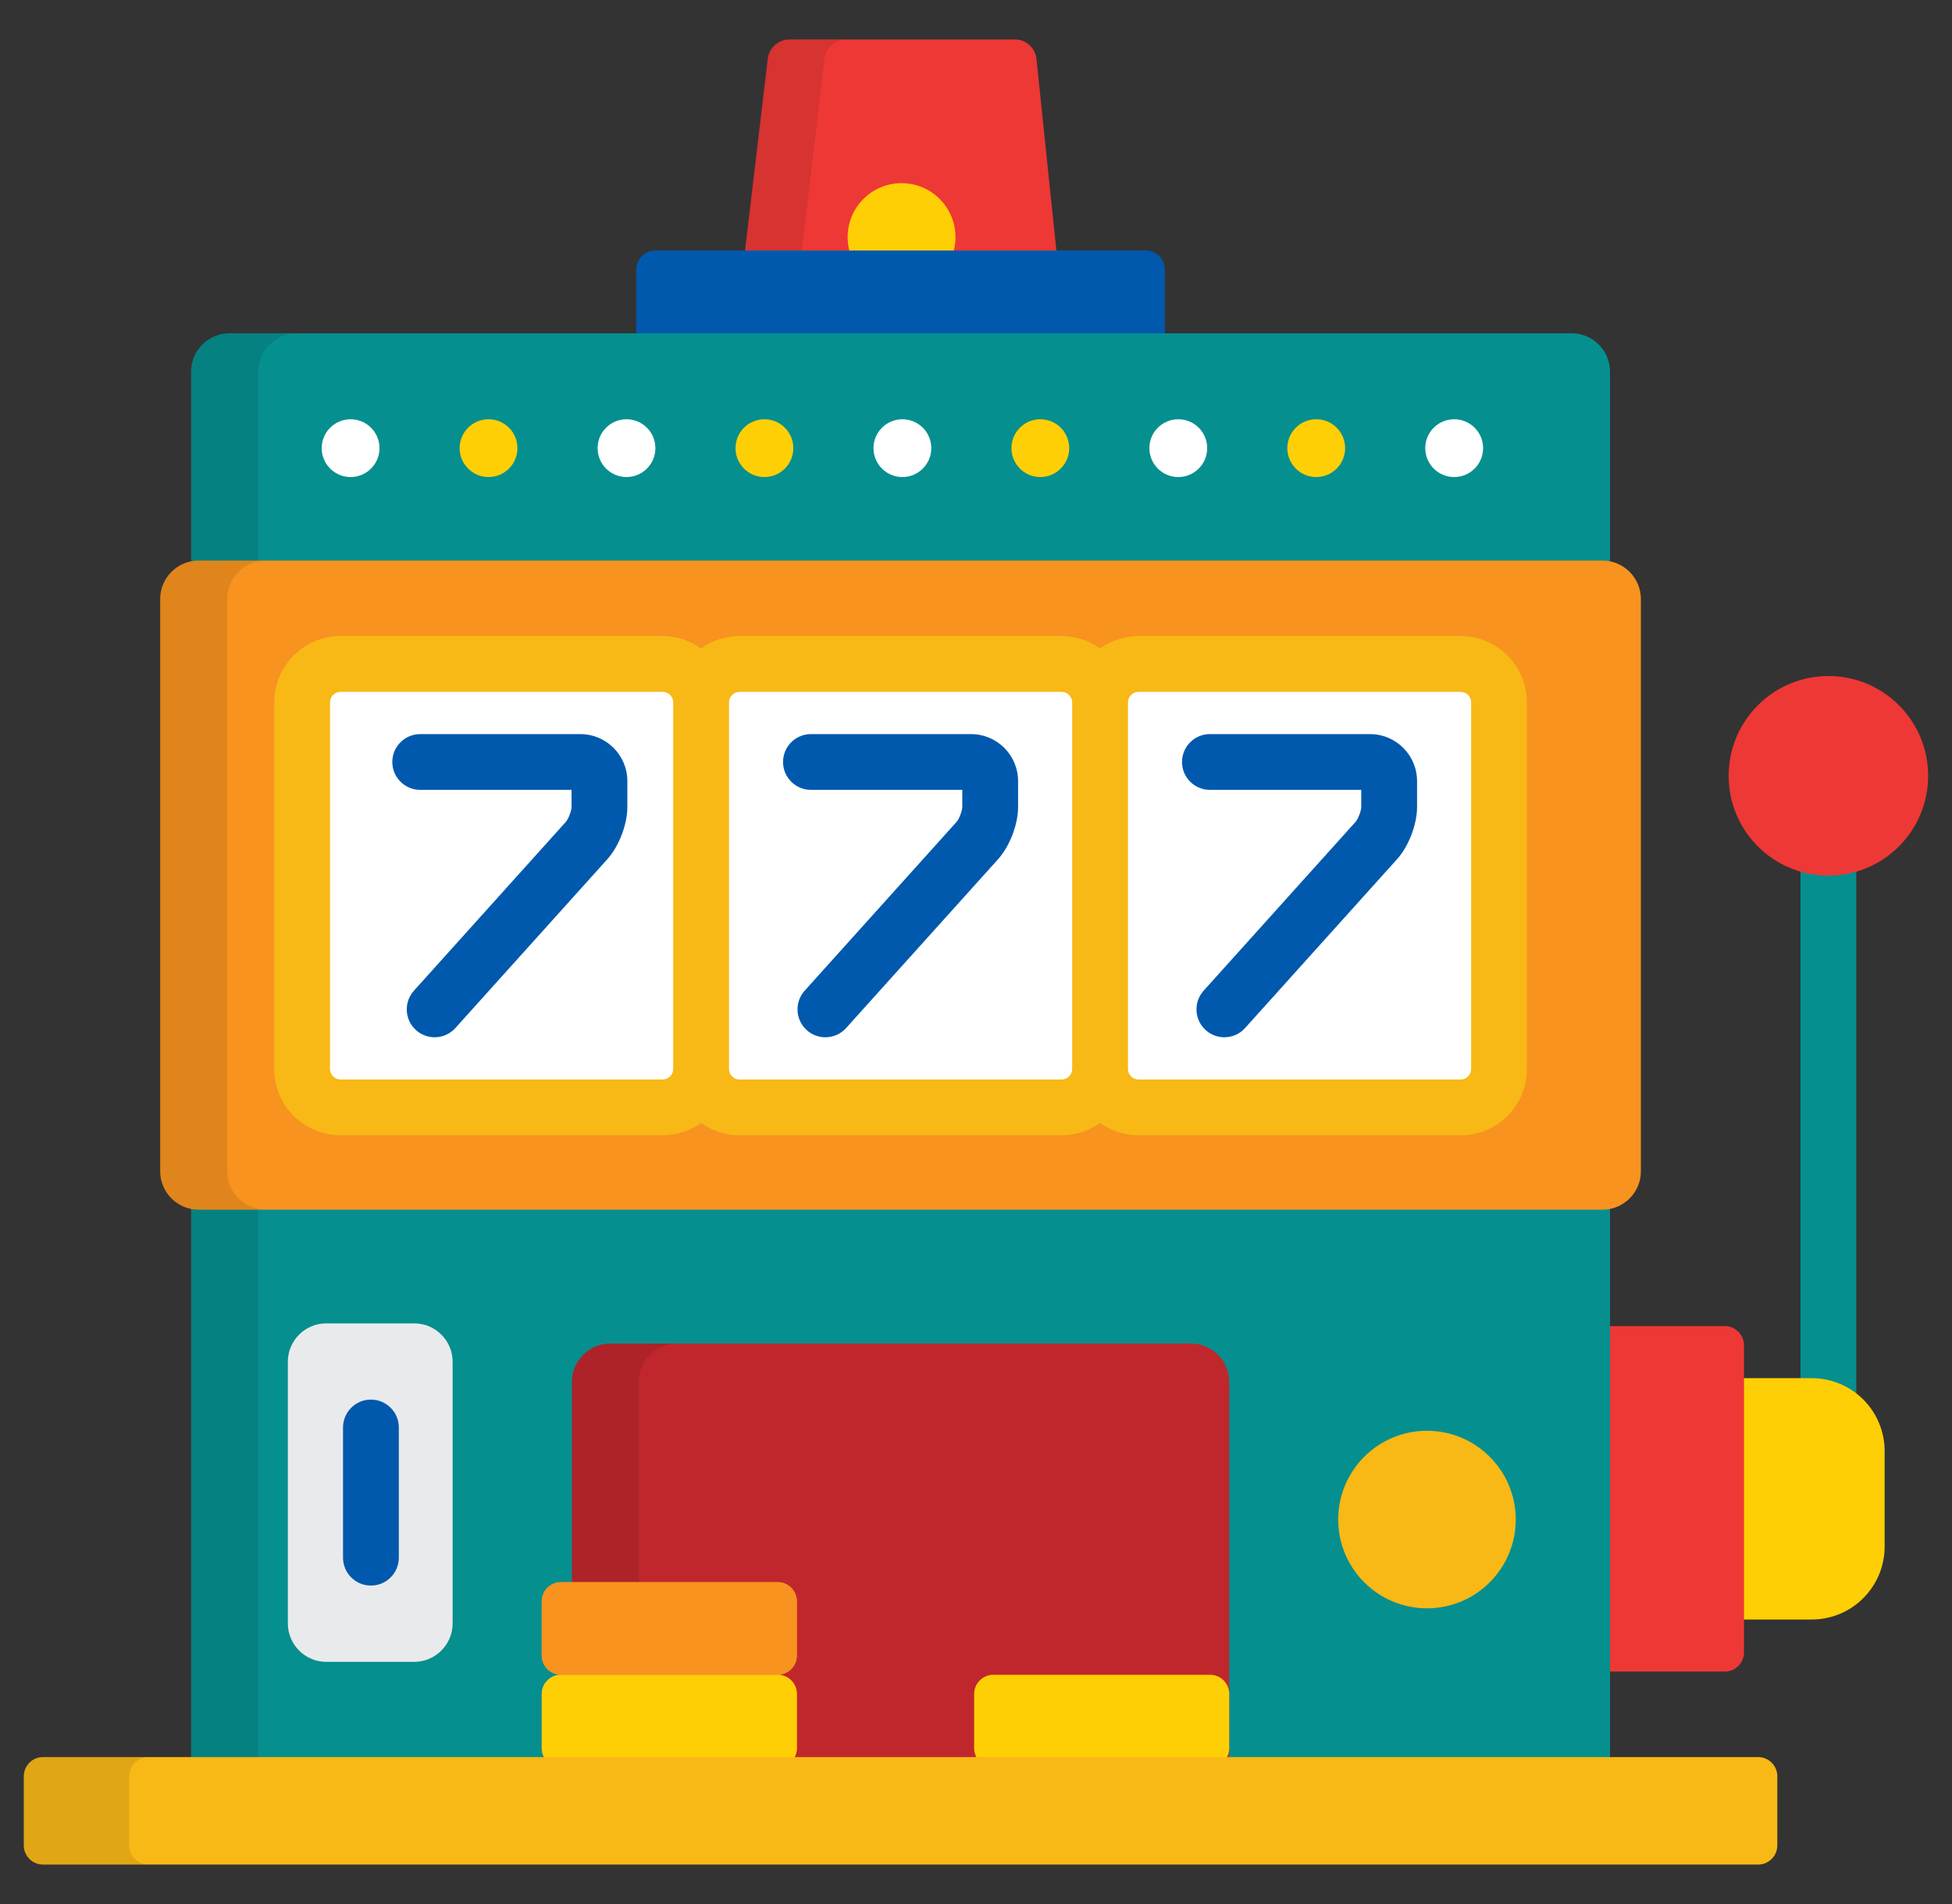<svg width="41" height="40" viewBox="0 0 41 40" fill="none" xmlns="http://www.w3.org/2000/svg">
<rect x="0" y="0" width="41" height="40" fill="#333333" stroke="none"/>
<g clip-path="url(#clip0_10652_2589)">
<path d="M38.99 16.515H37.818V31.113H38.99V16.515Z" fill="#068F8F"/>
<path d="M22.223 5.6C22.246 5.82 22.084 6.001 21.862 6.001H15.964C15.743 6.001 15.583 5.821 15.609 5.601L16.127 1.229C16.153 1.009 16.355 0.829 16.577 0.829H21.325C21.546 0.829 21.746 1.009 21.769 1.23L22.223 5.6Z" fill="#EE3835"/>
<path d="M18.936 6.114C19.561 6.114 20.069 5.607 20.069 4.981C20.069 4.355 19.561 3.848 18.936 3.848C18.311 3.848 17.804 4.355 17.804 4.981C17.804 5.607 18.311 6.114 18.936 6.114Z" fill="#FECF05"/>
<path opacity="0.1" d="M16.801 5.601L17.318 1.229C17.344 1.009 17.547 0.829 17.768 0.829H16.577C16.355 0.829 16.153 1.009 16.127 1.229L15.609 5.601C15.583 5.821 15.743 6.001 15.964 6.001H17.156C16.934 6.001 16.775 5.821 16.801 5.601Z" fill="black"/>
<path d="M24.467 7.606C24.467 7.828 24.286 8.009 24.064 8.009H13.767C13.545 8.009 13.364 7.828 13.364 7.606V5.664C13.364 5.443 13.545 5.262 13.767 5.262H24.064C24.286 5.262 24.467 5.443 24.467 5.664V7.606Z" fill="#0059AD"/>
<path d="M39.585 32.49C39.585 33.337 38.9 34.023 38.054 34.023H35.233C34.388 34.023 33.702 33.337 33.702 32.49V30.485C33.702 29.639 34.388 28.953 35.233 28.953H38.054C38.9 28.953 39.585 29.639 39.585 30.485V32.49Z" fill="#FECF05"/>
<path d="M36.631 34.714C36.631 34.935 36.45 35.117 36.229 35.117H33.648C33.427 35.117 33.246 34.935 33.246 34.714V28.262C33.246 28.041 33.427 27.859 33.648 27.859H36.229C36.45 27.859 36.631 28.041 36.631 28.262V34.714Z" fill="#EE3835"/>
<path d="M33.817 37.023C33.817 37.466 33.455 37.828 33.012 37.828H4.819C4.376 37.828 4.014 37.466 4.014 37.023V7.807C4.014 7.364 4.376 7.002 4.819 7.002H33.012C33.455 7.002 33.817 7.364 33.817 7.807V37.023Z" fill="#068F8F"/>
<path opacity="0.1" d="M5.425 37.023V7.807C5.425 7.364 5.787 7.002 6.23 7.002H4.819C4.376 7.002 4.014 7.364 4.014 7.807V37.023C4.014 37.466 4.376 37.828 4.819 37.828H6.23C5.787 37.828 5.425 37.466 5.425 37.023Z" fill="black"/>
<path d="M34.465 24.608C34.465 25.051 34.103 25.413 33.661 25.413H4.17C3.727 25.413 3.365 25.051 3.365 24.608V12.583C3.365 12.14 3.727 11.777 4.17 11.777H33.661C34.103 11.777 34.465 12.14 34.465 12.583L34.465 24.608Z" fill="#F7931E"/>
<path opacity="0.1" d="M4.772 24.608V12.583C4.772 12.14 5.134 11.777 5.577 11.777H4.17C3.727 11.777 3.365 12.14 3.365 12.583V24.608C3.365 25.051 3.727 25.413 4.17 25.413H5.576C5.134 25.413 4.772 25.051 4.772 24.608Z" fill="black"/>
<path d="M25.819 37.082C25.819 37.525 25.457 37.888 25.014 37.888H12.818C12.375 37.888 12.013 37.525 12.013 37.082V29.03C12.013 28.587 12.375 28.225 12.818 28.225H25.014C25.457 28.225 25.819 28.587 25.819 29.03V37.082H25.819Z" fill="#C0272D"/>
<path opacity="0.1" d="M13.418 37.082V29.03C13.418 28.587 13.78 28.225 14.223 28.225H12.818C12.375 28.225 12.013 28.587 12.013 29.03V37.082C12.013 37.525 12.375 37.888 12.818 37.888H14.223C13.78 37.888 13.418 37.525 13.418 37.082Z" fill="black"/>
<path d="M16.737 34.781V33.641C16.737 33.419 16.556 33.238 16.334 33.238H11.781C11.56 33.238 11.379 33.419 11.379 33.641V34.781C11.379 35.002 11.56 35.183 11.781 35.183C11.56 35.183 11.379 35.364 11.379 35.586V36.726C11.379 36.948 11.56 37.129 11.781 37.129H16.334C16.556 37.129 16.737 36.948 16.737 36.726V35.586C16.737 35.364 16.556 35.183 16.334 35.183C16.556 35.184 16.737 35.002 16.737 34.781Z" fill="#F7931E"/>
<path d="M25.819 36.726C25.819 36.948 25.638 37.129 25.416 37.129H20.863C20.642 37.129 20.461 36.948 20.461 36.726V35.586C20.461 35.365 20.642 35.184 20.863 35.184H25.416C25.638 35.184 25.819 35.365 25.819 35.586V36.726Z" fill="#FECF05"/>
<path d="M14.726 22.459C14.726 22.902 14.364 23.264 13.921 23.264H7.151C6.708 23.264 6.346 22.902 6.346 22.459V14.754C6.346 14.312 6.708 13.949 7.151 13.949H13.921C14.364 13.949 14.726 14.312 14.726 14.754V22.459Z" fill="white"/>
<path d="M9.13 21.791C8.99 21.791 8.85 21.742 8.738 21.641C8.497 21.424 8.478 21.054 8.694 20.813L11.886 17.265C11.937 17.209 12.005 17.032 12.005 16.955V16.594H8.826C8.503 16.594 8.24 16.331 8.24 16.008C8.24 15.684 8.503 15.422 8.826 15.422H12.189C12.734 15.422 13.177 15.865 13.177 16.41V16.955C13.177 17.319 13.001 17.779 12.758 18.049L9.565 21.597C9.45 21.726 9.29 21.791 9.13 21.791Z" fill="#0059AD"/>
<path d="M23.106 22.459C23.106 22.902 22.743 23.264 22.301 23.264H15.53C15.088 23.264 14.726 22.902 14.726 22.459V14.754C14.726 14.312 15.088 13.949 15.53 13.949H22.301C22.743 13.949 23.106 14.312 23.106 14.754V22.459Z" fill="white"/>
<path d="M17.337 21.791C17.197 21.791 17.057 21.742 16.945 21.641C16.704 21.424 16.685 21.054 16.901 20.813L20.093 17.265C20.144 17.209 20.212 17.032 20.212 16.955V16.594H17.033C16.71 16.594 16.447 16.331 16.447 16.008C16.447 15.684 16.71 15.422 17.033 15.422H20.396C20.941 15.422 21.384 15.865 21.384 16.41V16.955C21.384 17.319 21.208 17.779 20.965 18.049L17.772 21.597C17.657 21.726 17.497 21.791 17.337 21.791Z" fill="#0059AD"/>
<path d="M31.485 22.459C31.485 22.902 31.123 23.264 30.68 23.264H23.91C23.468 23.264 23.105 22.902 23.105 22.459V14.754C23.105 14.312 23.468 13.949 23.91 13.949H30.68C31.123 13.949 31.485 14.312 31.485 14.754V22.459Z" fill="white"/>
<path d="M30.681 13.363H23.911C23.611 13.363 23.333 13.46 23.106 13.622C22.878 13.46 22.601 13.363 22.301 13.363H15.53C15.23 13.363 14.953 13.46 14.726 13.622C14.498 13.46 14.221 13.363 13.921 13.363H7.151C6.384 13.363 5.76 13.987 5.76 14.754V22.459C5.76 23.226 6.384 23.85 7.151 23.85H13.921C14.221 23.85 14.498 23.754 14.726 23.591C14.953 23.754 15.231 23.85 15.531 23.85H22.301C22.601 23.85 22.878 23.754 23.106 23.591C23.333 23.754 23.611 23.85 23.911 23.85H30.681C31.448 23.85 32.072 23.226 32.072 22.459V14.754C32.072 13.987 31.448 13.363 30.681 13.363ZM13.921 22.678H7.151C7.032 22.678 6.932 22.578 6.932 22.459V14.754C6.932 14.636 7.032 14.535 7.151 14.535H13.921C14.04 14.535 14.14 14.636 14.14 14.754V22.459C14.14 22.578 14.04 22.678 13.921 22.678ZM22.301 22.678H15.531C15.412 22.678 15.312 22.578 15.312 22.459V14.754C15.312 14.636 15.412 14.535 15.531 14.535H22.301C22.419 14.535 22.52 14.636 22.52 14.754V22.459C22.52 22.578 22.419 22.678 22.301 22.678ZM30.9 22.459C30.9 22.578 30.799 22.678 30.681 22.678H23.911C23.792 22.678 23.692 22.578 23.692 22.459V14.754C23.692 14.636 23.792 14.535 23.911 14.535H30.681C30.799 14.535 30.9 14.636 30.9 14.754V22.459Z" fill="#F8B816"/>
<path d="M25.716 21.791C25.577 21.791 25.437 21.742 25.325 21.641C25.084 21.424 25.065 21.054 25.281 20.813L28.473 17.265C28.524 17.209 28.592 17.032 28.592 16.955V16.594H25.413C25.09 16.594 24.827 16.331 24.827 16.008C24.827 15.684 25.09 15.422 25.413 15.422H28.776C29.321 15.422 29.764 15.865 29.764 16.41V16.955C29.764 17.319 29.588 17.779 29.345 18.049L26.152 21.597C26.037 21.726 25.877 21.791 25.716 21.791Z" fill="#0059AD"/>
<path d="M6.046 34.106C6.046 34.549 6.408 34.912 6.851 34.912H8.702C9.145 34.912 9.507 34.549 9.507 34.106V28.607C9.507 28.164 9.145 27.802 8.702 27.802H6.851C6.408 27.802 6.046 28.164 6.046 28.607V34.106Z" fill="#E9EAEC"/>
<path d="M7.791 33.31C7.467 33.31 7.205 33.048 7.205 32.724V29.989C7.205 29.666 7.467 29.403 7.791 29.403C8.115 29.403 8.377 29.666 8.377 29.989V32.724C8.377 33.048 8.115 33.31 7.791 33.31Z" fill="#0059AD"/>
<path d="M16.737 36.726C16.737 36.948 16.556 37.129 16.334 37.129H11.781C11.56 37.129 11.379 36.948 11.379 36.726V35.586C11.379 35.365 11.56 35.184 11.781 35.184H16.334C16.556 35.184 16.737 35.365 16.737 35.586V36.726Z" fill="#FECF05"/>
<path d="M16.737 34.781C16.737 35.002 16.556 35.183 16.334 35.183H11.781C11.56 35.183 11.379 35.002 11.379 34.781V33.641C11.379 33.419 11.56 33.238 11.781 33.238H16.334C16.556 33.238 16.737 33.419 16.737 33.641V34.781Z" fill="#F7931E"/>
<path d="M29.973 33.788C31.002 33.788 31.837 32.953 31.837 31.923C31.837 30.893 31.002 30.058 29.973 30.058C28.943 30.058 28.108 30.893 28.108 31.923C28.108 32.953 28.943 33.788 29.973 33.788Z" fill="#F8B816"/>
<path d="M38.404 18.395C39.561 18.395 40.499 17.457 40.499 16.299C40.499 15.141 39.561 14.202 38.404 14.202C37.247 14.202 36.309 15.141 36.309 16.299C36.309 17.457 37.247 18.395 38.404 18.395Z" fill="#EE3835"/>
<path d="M37.331 38.768C37.331 38.99 37.15 39.171 36.929 39.171H0.902C0.681 39.171 0.5 38.99 0.5 38.768V37.316C0.5 37.094 0.681 36.913 0.902 36.913H36.929C37.15 36.913 37.331 37.094 37.331 37.316V38.768Z" fill="#F8B816"/>
<path opacity="0.1" d="M2.713 38.768V37.316C2.713 37.094 2.894 36.913 3.116 36.913H0.902C0.681 36.913 0.5 37.094 0.5 37.316V38.768C0.5 38.99 0.681 39.171 0.902 39.171H3.116C2.894 39.171 2.713 38.99 2.713 38.768Z" fill="black"/>
<path d="M7.364 10.022C7.699 10.022 7.971 9.75 7.971 9.415C7.971 9.079 7.699 8.808 7.364 8.808C7.029 8.808 6.757 9.079 6.757 9.415C6.757 9.75 7.029 10.022 7.364 10.022Z" fill="white"/>
<path d="M10.261 10.022C10.597 10.022 10.868 9.75 10.868 9.415C10.868 9.079 10.597 8.808 10.261 8.808C9.926 8.808 9.654 9.079 9.654 9.415C9.654 9.75 9.926 10.022 10.261 10.022Z" fill="#FECF05"/>
<path d="M13.159 10.022C13.494 10.022 13.766 9.75 13.766 9.415C13.766 9.079 13.494 8.808 13.159 8.808C12.824 8.808 12.552 9.079 12.552 9.415C12.552 9.75 12.824 10.022 13.159 10.022Z" fill="white"/>
<path d="M16.056 10.022C16.392 10.022 16.663 9.75 16.663 9.415C16.663 9.079 16.392 8.808 16.056 8.808C15.721 8.808 15.449 9.079 15.449 9.415C15.449 9.75 15.721 10.022 16.056 10.022Z" fill="#FECF05"/>
<path d="M18.954 10.022C19.289 10.022 19.561 9.75 19.561 9.415C19.561 9.079 19.289 8.808 18.954 8.808C18.619 8.808 18.347 9.079 18.347 9.415C18.347 9.75 18.619 10.022 18.954 10.022Z" fill="white"/>
<path d="M21.851 10.022C22.186 10.022 22.458 9.75 22.458 9.415C22.458 9.079 22.186 8.808 21.851 8.808C21.516 8.808 21.244 9.079 21.244 9.415C21.244 9.75 21.516 10.022 21.851 10.022Z" fill="#FECF05"/>
<path d="M24.749 10.022C25.084 10.022 25.356 9.75 25.356 9.415C25.356 9.079 25.084 8.808 24.749 8.808C24.413 8.808 24.142 9.079 24.142 9.415C24.142 9.75 24.413 10.022 24.749 10.022Z" fill="white"/>
<path d="M27.646 10.022C27.982 10.022 28.253 9.75 28.253 9.415C28.253 9.079 27.982 8.808 27.646 8.808C27.311 8.808 27.039 9.079 27.039 9.415C27.039 9.75 27.311 10.022 27.646 10.022Z" fill="#FECF05"/>
<path d="M30.544 10.022C30.879 10.022 31.151 9.75 31.151 9.415C31.151 9.079 30.879 8.808 30.544 8.808C30.208 8.808 29.936 9.079 29.936 9.415C29.936 9.75 30.208 10.022 30.544 10.022Z" fill="white"/>
</g>
<defs>
<clipPath id="clip0_10652_2589">
<rect width="40" height="40" fill="white" transform="translate(0.5)"/>
</clipPath>
</defs>
</svg>
